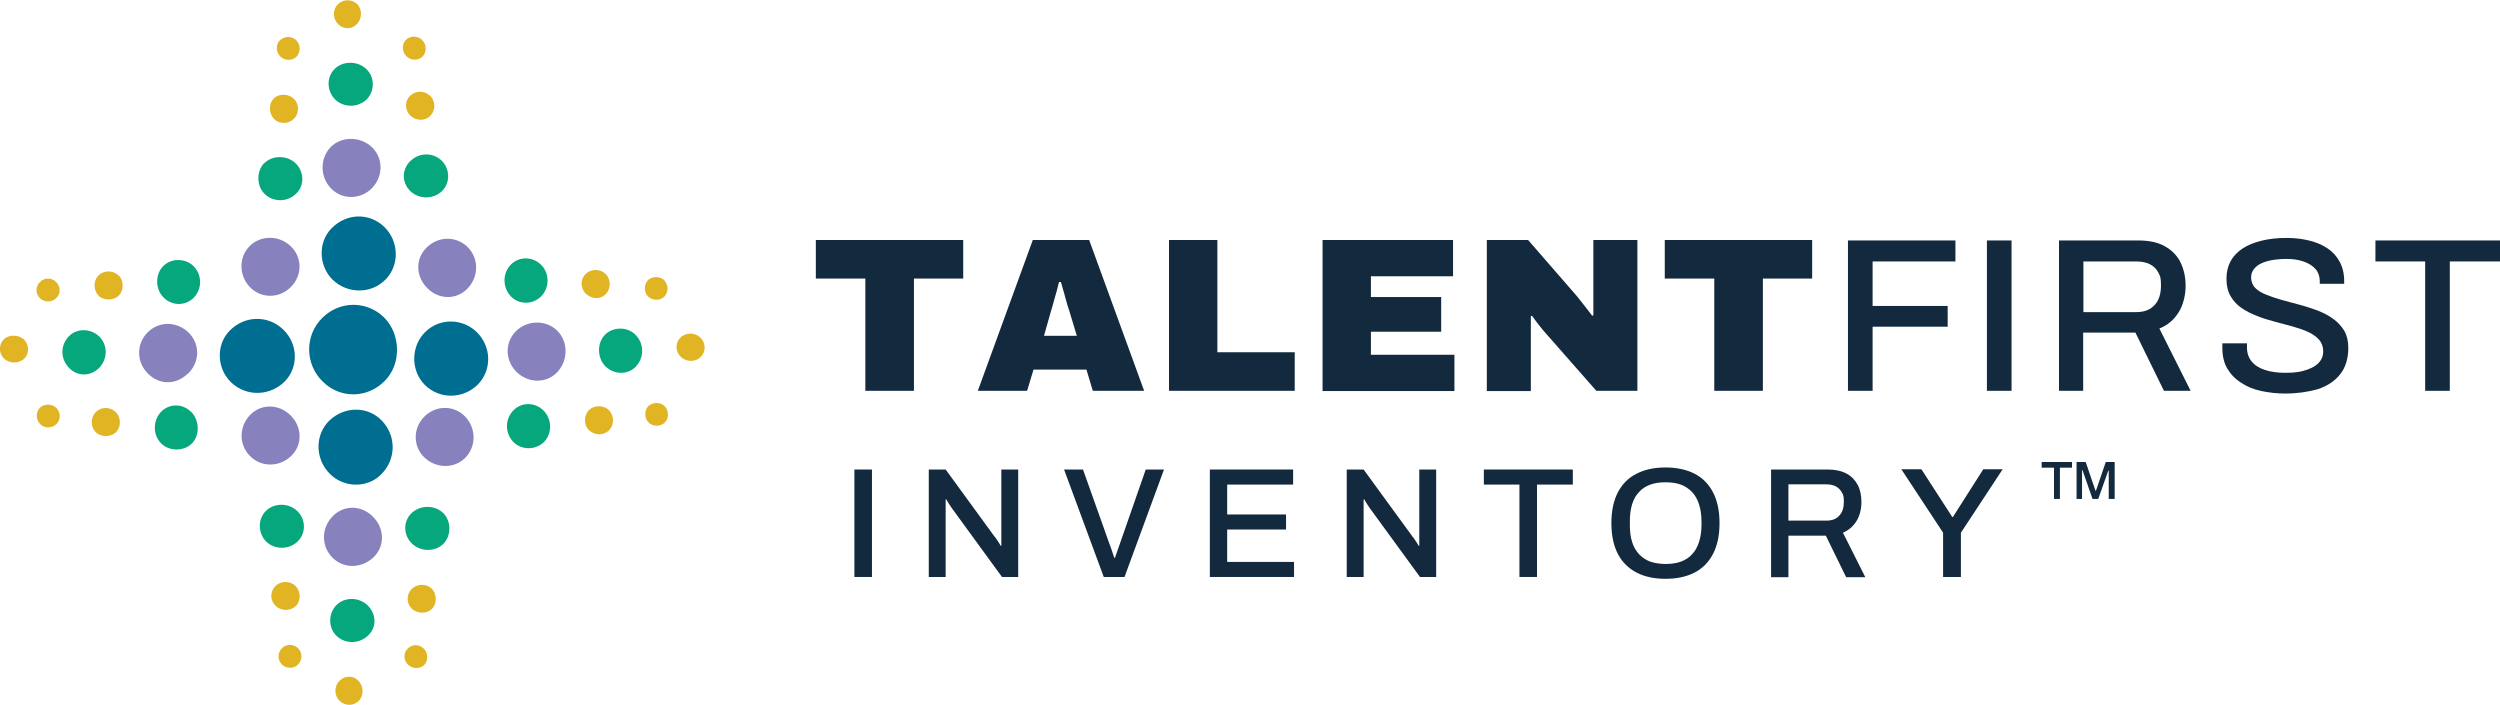 <?xml version="1.0" encoding="UTF-8"?>
<svg id="Layer_1" xmlns="http://www.w3.org/2000/svg" version="1.1" viewBox="0 0 1095.8 308.9">
  <!-- Generator: Adobe Illustrator 29.8.1, SVG Export Plug-In . SVG Version: 2.1.1 Build 2)  -->
  <defs>
    <style>
      .st0 {
        fill: #006e90;
      }

      .st1 {
        fill: #8782bd;
      }

      .st2 {
        fill: #06a77d;
      }

      .st3 {
        fill: #13293d;
      }

      .st4 {
        fill: #e1b424;
      }
    </style>
  </defs>
  <path class="st3" d="M379.3,171.3v-49.2h-21.7v-16.9h64.6v16.9h-21.6v49.2h-21.3Z"/>
  <path class="st3" d="M428.6,171.3l24.1-66.1h24.7l24.1,66.1h-22.5l-2.8-9.3h-23.2l-2.8,9.3h-21.6ZM457.6,147.2h14.4l-3.2-10.6c-.3-.8-.5-1.7-.9-2.8-.3-1.1-.6-2.2-1-3.5-.3-1.2-.6-2.4-1-3.6-.3-1.2-.6-2.2-.9-3.1h-.8c-.3,1.2-.6,2.5-1,3.9-.4,1.5-.9,3-1.3,4.6s-.9,3.1-1.3,4.5l-3,10.6Z"/>
  <path class="st3" d="M512.4,171.3v-66.1h21.2v49.2h33.9v16.9h-55.1Z"/>
  <path class="st3" d="M579.7,171.3v-66.1h57.2v15.9h-36v9.1h30.8v15.2h-30.8v10.1h36.6v15.9h-57.8Z"/>
  <path class="st3" d="M651.7,171.3v-66.1h18.1l20.6,23.7c.6.6,1.3,1.6,2.3,2.8s1.9,2.5,2.9,3.7,1.7,2.3,2.3,3l.5-.2c0-1.8,0-3.6,0-5.3v-27.7h19.3v66.1h-18l-23.2-26.4c-1.1-1.3-2-2.5-2.8-3.5s-1.5-2.1-2.2-3l-.5.2c0,1.2,0,2.4,0,3.7v29.1h-19.3Z"/>
  <path class="st3" d="M751.4,171.3v-49.2h-21.7v-16.9h64.6v16.9h-21.6v49.2h-21.3Z"/>
  <path class="st3" d="M810,171.3v-65.9h47.1v9.2h-36.3v19.5h32.9v9.1h-32.9v28.1h-10.8Z"/>
  <path class="st3" d="M870.9,171.3v-65.9h10.8v65.9h-10.8Z"/>
  <path class="st3" d="M902.5,171.3v-65.9h34.7c4.7,0,8.6.8,11.6,2.5,3.1,1.7,5.4,4,6.9,7s2.3,6.5,2.3,10.4-1,8.3-3,11.5c-2,3.3-4.8,5.7-8.5,7.2l13.7,27.3h-11.7l-12.5-25.5h-22.9v25.5h-10.6ZM913.3,136.8h23.1c3.5,0,6.1-1,8-3.1,1.9-2,2.8-4.9,2.8-8.6s-.4-4.1-1.2-5.7c-.8-1.6-2.1-2.8-3.7-3.6-1.6-.8-3.6-1.2-6-1.2h-23.1v22.2h.1Z"/>
  <path class="st3" d="M1001.6,172.5c-3.6,0-7-.4-10.4-1.1-3.3-.7-6.3-1.9-8.8-3.6-2.6-1.6-4.6-3.7-6.1-6.2s-2.2-5.6-2.2-9.1v-2h10.8v1.9c0,2.4.7,4.4,2.1,6.1,1.4,1.7,3.4,2.9,5.9,3.7s5.4,1.2,8.7,1.2,3.5-.1,5.2-.3,3.2-.6,4.6-1.1,2.6-1.1,3.6-1.8,1.8-1.6,2.4-2.6.9-2.2.9-3.6c0-2-.6-3.7-1.8-5.1-1.2-1.3-2.8-2.5-4.8-3.4s-4.3-1.7-6.8-2.4-5.1-1.4-7.8-2.1c-2.7-.7-5.3-1.5-7.8-2.5s-4.8-2.1-6.8-3.5-3.6-3.1-4.8-5.2c-1.2-2.1-1.8-4.6-1.8-7.6s.6-5.4,1.8-7.7c1.2-2.2,3-4.1,5.3-5.6s5.1-2.6,8.3-3.4c3.2-.8,6.8-1.2,10.9-1.2s6.7.4,9.8,1.1c3.1.7,5.8,1.9,8.1,3.4s4.1,3.5,5.4,5.9,2,5.2,2,8.5v1.2h-10.7v-1.2c0-2-.6-3.8-1.8-5.2-1.2-1.4-2.9-2.5-5.1-3.3s-4.7-1.2-7.6-1.2-6.2.3-8.6,1-4.1,1.6-5.2,2.8c-1.2,1.2-1.8,2.6-1.8,4.3s.6,3.4,1.8,4.6c1.2,1.2,2.8,2.2,4.9,3,2,.8,4.3,1.6,6.8,2.3s5.1,1.4,7.8,2.1c2.7.7,5.3,1.6,7.8,2.5,2.5,1,4.8,2.1,6.8,3.6,2,1.4,3.6,3.2,4.9,5.2,1.2,2.1,1.8,4.6,1.8,7.6,0,4.7-1.2,8.6-3.6,11.6s-5.6,5.1-9.8,6.5c-4.3,1.2-9,1.9-14.3,1.9Z"/>
  <path class="st3" d="M1063,171.3v-56.7h-21.8v-9.2h54.6v9.2h-22v56.7h-10.8Z"/>
  <path class="st3" d="M374.5,252.9v-47.1h7.7v47.1h-7.7Z"/>
  <path class="st3" d="M407.1,252.9v-47.1h7.4l21.5,29.5c.3.3.6.7.9,1.2s.7,1,1,1.5.5.9.7,1.2h.3v-33.4h7.4v47.1h-7.1l-21.8-29.9c-.4-.5-.8-1.2-1.4-2.1-.5-.8-1-1.5-1.2-2h-.3v34h-7.4Z"/>
  <path class="st3" d="M483.8,252.9l-17.4-47.1h8.3l11.7,32.9c.2.5.5,1.2.7,1.9.2.7.5,1.4.7,2.1s.4,1.2.6,1.8h.3c.2-.5.4-1.1.6-1.7.2-.6.5-1.3.7-2s.5-1.4.7-2l11.5-33h8l-17.3,47.1h-9.1Z"/>
  <path class="st3" d="M530.3,252.9v-47.1h36.5v6.6h-28.9v13.1h25.8v6.6h-25.8v14.2h29.3v6.6h-36.9Z"/>
  <path class="st3" d="M590.3,252.9v-47.1h7.4l21.5,29.5c.3.3.6.7.9,1.2.3.5.7,1,1,1.5s.5.9.7,1.2h.3v-33.4h7.4v47.1h-7.1l-21.8-29.9c-.4-.5-.8-1.2-1.4-2.1-.5-.8-1-1.5-1.2-2h-.3v34h-7.4Z"/>
  <path class="st3" d="M666,252.9v-40.5h-15.6v-6.6h39v6.6h-15.7v40.5h-7.7Z"/>
  <path class="st3" d="M730,253.7c-4.9,0-9.1-.9-12.6-2.7-3.5-1.8-6.3-4.5-8.2-8.1s-2.9-8.2-2.9-13.6,1-10,2.9-13.6,4.6-6.3,8.2-8.1c3.5-1.8,7.8-2.7,12.6-2.7s9.2.9,12.7,2.7,6.2,4.5,8.1,8.1c1.9,3.6,2.9,8.1,2.9,13.6s-1,10-2.9,13.6-4.6,6.3-8.1,8.1-7.7,2.7-12.7,2.7ZM730,247.2c2.5,0,4.8-.3,6.7-1s3.6-1.7,4.9-3.2c1.4-1.4,2.4-3.2,3.1-5.4.7-2.2,1.1-4.6,1.1-7.5v-1.5c0-2.9-.4-5.5-1.1-7.6-.7-2.2-1.7-3.9-3.1-5.4-1.4-1.4-3-2.5-4.9-3.2s-4.2-1-6.7-1-4.7.3-6.6,1c-1.9.7-3.6,1.7-4.9,3.2-1.4,1.4-2.4,3.2-3.1,5.4-.7,2.2-1,4.7-1,7.6v1.5c0,2.8.3,5.3,1,7.5s1.7,3.9,3.1,5.4c1.4,1.4,3,2.5,4.9,3.2,1.9.6,4.1,1,6.6,1Z"/>
  <path class="st3" d="M776.3,252.9v-47.1h24.8c3.3,0,6.1.6,8.3,1.8s3.8,2.9,4.9,5c1.1,2.1,1.6,4.6,1.6,7.5s-.7,5.9-2.1,8.2c-1.4,2.3-3.4,4.1-6,5.2l9.8,19.5h-8.4l-8.9-18.2h-16.4v18.2h-7.6ZM784,228.2h16.5c2.5,0,4.4-.7,5.7-2.2,1.4-1.5,2-3.5,2-6.1s-.3-3-.9-4.1c-.6-1.1-1.5-2-2.6-2.6s-2.6-.9-4.3-.9h-16.5v15.9h0Z"/>
  <path class="st3" d="M851.7,252.9v-19.4l-18.3-27.8h8.8l13.5,20.9h.3l13.3-20.9h8.5l-18.3,27.8v19.4h-7.8Z"/>
  <path class="st3" d="M900.3,218.7v-13.7h-5.4v-2.5h13.3v2.5h-5.3v13.7h-2.6ZM910.2,218.7v-16.2h4l4.3,12.6h.2l4.3-12.6h3.9v16.2h-2.6v-12.4h-.2l-4.4,12.4h-2.5l-4.4-12.6h-.2v12.6h-2.4Z"/>
  <path class="st0" d="M141.5,167.3c-7.9-7.7-8-20.2-.3-27.9s19.5-7.6,27-.4c7.6,7.4,7.8,20.7.4,28-7.6,7.7-19.5,7.8-27.1.3Z"/>
  <path class="st0" d="M167.3,184.3c6.6,6.8,6.4,17.3-.5,23.9-6.1,5.9-16.4,5.6-22.4-.7-6.4-6.6-6.4-17.1.1-23.3,6.7-6.2,16.7-6.2,22.8.1Z"/>
  <path class="st0" d="M101.3,167.6c-6.3-6.1-6.7-16.4-.7-22.6,6.6-6.8,17-7,23.7-.4,6.3,6.2,6.6,16.2.7,22.4-6.5,6.7-17,7-23.7.6Z"/>
  <path class="st0" d="M186.2,168.7c-6.2-6.2-6.2-16.8.1-23.1s16.5-6.2,22.8.1,6.6,16.4.4,22.8c-6.5,6.5-16.9,6.6-23.3.2Z"/>
  <path class="st0" d="M168.5,99.5c6.4,6.3,6.7,16.7.5,23-6.2,6.4-16.6,6.4-23.1.2-6.3-6.1-6.6-16.5-.6-22.6,6.5-6.7,16.6-7,23.2-.6Z"/>
  <path class="st1" d="M127.6,125.7c-5,5.1-12.8,5.3-17.8.4-5.1-5-5.3-13.2-.5-18.1,4.8-5,13-5,18.1-.1,5.1,4.8,5.2,12.7.2,17.8Z"/>
  <path class="st1" d="M162.9,82.6c-4.9,4.9-12.8,5-17.6.2-5.1-5-5.2-13.4-.3-18.4,4.8-4.8,13.2-4.7,18.2.3,4.9,4.9,4.8,12.8-.3,17.9Z"/>
  <path class="st1" d="M226.1,145.2c5-5,13.3-5.1,18.2-.2,4.9,4.9,4.8,13.3-.3,18.4-4.8,4.8-12.8,4.6-17.8-.6-4.9-5-4.9-12.8-.1-17.6Z"/>
  <path class="st1" d="M127.3,182c5.1,5,5.4,12.7.6,17.6-5.1,5.2-13.3,5.4-18.3.3-5-5-4.9-13,.1-18.1,4.8-4.9,12.5-4.8,17.6.2Z"/>
  <path class="st1" d="M203.9,200.7c-4.9,4.9-13,4.7-18.1-.4-4.8-4.8-4.8-12.6.1-17.6,5-5.1,12.9-5.2,17.8-.3,5.1,5.2,5.2,13.2.2,18.3Z"/>
  <path class="st1" d="M204.8,126.6c-4.9,4.9-12.4,4.8-17.5-.3s-5.3-12.7-.5-17.6c5.2-5.3,13.2-5.4,18.3-.3,4.9,5.1,4.8,13-.3,18.2Z"/>
  <path class="st1" d="M163.3,226.3c5.2,5,5.5,12.7.8,17.6-5.2,5.3-13.2,5.6-18.3.6-5-4.9-5.1-12.9-.1-18.1,4.8-5.1,12.5-5.1,17.6-.1Z"/>
  <path class="st1" d="M82.5,163.6c-5.2,5.2-12.6,5.3-17.7.1-5.1-5.1-5.1-13.1,0-18.1s12.9-4.8,18.1.4c4.8,5,4.7,12.5-.3,17.6Z"/>
  <path class="st2" d="M147,43.7c-3.7-3.6-4-9.6-.6-13.2,3.6-3.9,10.3-4,14.2-.2,3.7,3.5,3.7,9.5.2,13.2-3.8,3.7-10,3.8-13.8.2Z"/>
  <path class="st2" d="M83.7,180.4c3.8,3.8,4,10.4.4,14-3.5,3.5-10,3.5-13.5-.1-3.7-3.7-3.6-10,0-13.8,3.6-3.7,9.4-3.7,13.1,0Z"/>
  <path class="st2" d="M180.6,238.3c-3.8-3.7-4-9.5-.4-13.2,3.8-3.8,10.2-3.9,14-.3,3.6,3.4,3.7,10,.2,13.5-3.6,3.7-10,3.6-13.8,0Z"/>
  <path class="st2" d="M43.4,161.3c-3.7,3.7-9.2,3.8-12.9.2-4.1-4-4.2-10.1-.3-14.1,3.5-3.6,9.5-3.5,13.2,0,3.9,3.7,3.9,10,0,13.9Z"/>
  <path class="st2" d="M225,179.9c3.6-3.7,9.4-3.7,13.2,0,3.8,3.8,3.9,10,.3,13.8-3.6,3.6-9.7,3.7-13.3.2-3.9-3.8-4-10.1-.2-14Z"/>
  <path class="st2" d="M115.9,71.5c3.6-3.6,10.1-3.5,13.8.2,3.6,3.6,3.8,9.5.3,13-3.9,4-10.3,4.1-14.2.1-3.4-3.5-3.4-9.8,0-13.3Z"/>
  <path class="st2" d="M116.4,224.1c3.7-3.8,10.2-3.8,14,0,3.6,3.5,3.8,9.4.3,13-3.7,3.9-10.2,4-14,.3-3.6-3.6-3.8-9.7-.3-13.3Z"/>
  <path class="st2" d="M278.4,146.6c4,3.8,4.1,10.2.2,14.2-3.4,3.5-9.2,3.5-13,0s-4.1-10.3-.5-14c3.5-3.6,9.7-3.7,13.3-.2Z"/>
  <path class="st2" d="M147.3,265.4c3.6-3.8,9.9-3.8,13.8-.1,3.8,3.7,4.1,9.3.6,12.9-3.9,4.1-10.2,4.3-14.2.5-3.6-3.4-3.7-9.6-.2-13.3Z"/>
  <path class="st2" d="M223.8,116.1c3.5-3.7,9.4-3.8,13.2-.2,3.9,3.6,4,10.1.3,13.9-3.6,3.7-9.5,3.9-13.2.3-3.8-3.8-4-10.1-.3-14Z"/>
  <path class="st2" d="M180,70.5c3.9-3.8,9.9-3.7,13.7,0,3.6,3.7,3.7,9.7,0,13.3-3.8,3.7-10.3,3.6-14-.2s-3.6-9.4.3-13.2Z"/>
  <path class="st2" d="M84.7,116.5c3.9,3.8,4,10,.3,13.9-3.6,3.7-9.3,3.8-13.1.2-3.9-3.7-4-10.2-.4-13.9,3.4-3.6,9.6-3.6,13.2-.2Z"/>
  <path class="st4" d="M180.4,258.2c2.3-2.3,6.3-2.5,8.6-.4,2.5,2.3,2.7,6.7.4,9-2.3,2.4-6.6,2.3-9-.1-2.3-2.3-2.3-6.1,0-8.5Z"/>
  <path class="st4" d="M188.5,41.9c2.4,2.3,2.5,6.4.2,8.8s-6.3,2.4-8.8,0-2.6-6.3-.2-8.7c2.5-2.4,6.4-2.4,8.8,0Z"/>
  <path class="st4" d="M256.9,128.9c-2.5-2.4-2.7-6.3-.3-8.7,2.3-2.4,6.4-2.5,8.8-.2s2.5,6.4.2,8.8c-2.2,2.5-6.1,2.5-8.7,0Z"/>
  <path class="st4" d="M120.7,256.9c2.3-2.4,6.4-2.4,8.8-.1,2.4,2.4,2.5,6.5.2,8.8s-6.5,2.3-8.8,0c-2.6-2.3-2.6-6.3-.2-8.7Z"/>
  <path class="st4" d="M120.3,52.3c-2.4-2.3-2.7-6.5-.5-8.9,2.2-2.5,6.6-2.5,9.1,0,2.3,2.2,2.3,6.2,0,8.6-2.3,2.4-6.3,2.5-8.6.3Z"/>
  <path class="st4" d="M266.8,179.7c2.5,2.5,2.5,6.7.1,9s-6.4,2.2-8.8-.2c-2.3-2.2-2.2-6.6.1-8.8,2.3-2.2,6.4-2.2,8.6,0Z"/>
  <path class="st4" d="M43.1,120.8c2.3-2.4,6.4-2.4,8.9-.1,2.3,2.2,2.4,6.6,0,8.9-2.3,2.2-6.5,2.2-8.7.1-2.4-2.5-2.5-6.5-.2-8.9Z"/>
  <path class="st4" d="M42,180.6c2.3-2.3,6.2-2.4,8.6-.1,2.5,2.3,2.6,6.5.3,8.9-2.3,2.3-6.6,2.3-8.9.1-2.4-2.5-2.4-6.5,0-8.9Z"/>
  <path class="st4" d="M298.4,156.4c-2.4-2.3-2.5-5.9-.3-8.3,2.3-2.4,6.4-2.5,8.8-.2,2.5,2.3,2.6,6.2.3,8.5-2.3,2.4-6.3,2.4-8.8,0Z"/>
  <path class="st4" d="M148.9,307.2c-2.5-2.4-2.5-6.4-.1-8.8,2.3-2.3,5.9-2.4,8.1-.2,2.6,2.5,2.7,6.6.3,9.1-2.4,2.2-5.9,2.2-8.3-.1Z"/>
  <path class="st4" d="M1.6,148.8c2.3-2.3,6.7-2.2,9.1.2,2.1,2.2,2.2,5.9,0,8.1-2.3,2.4-6.6,2.4-9,0-2.3-2.3-2.3-6-.1-8.3Z"/>
  <path class="st4" d="M156.4,10.6c-2.4,2.4-5.8,2.3-8.2,0-2.4-2.5-2.5-6.5,0-8.8,2.3-2.3,6.1-2.2,8.4,0,2.2,2.3,2.2,6.4-.2,8.8Z"/>
  <path class="st4" d="M122.6,17.8c1.9-2,5.1-2.1,7.1-.3,2.1,1.9,2.2,5.3.3,7.3-1.8,1.9-5.2,1.9-7.1,0-2-2-2.1-5.1-.3-7.1Z"/>
  <path class="st4" d="M178.2,24.7c-2-1.9-2.2-5.1-.4-7.1s5.3-2.1,7.3,0c1.9,1.9,2,5.2.2,7.1s-5.1,2-7.1,0Z"/>
  <path class="st4" d="M24.6,123.6c2,2,2.1,5.2,0,7.1-1.9,1.9-5.1,1.9-7.1,0-2-2-2-5.1,0-7.1,2-2,5.1-2,7.1,0Z"/>
  <path class="st4" d="M185.7,284.2c2,2,2.1,5.4.2,7.3-1.9,1.8-5.1,1.8-7.1-.2-2-1.9-2-5.1-.1-7,1.9-2,5.1-2,7,0Z"/>
  <path class="st4" d="M17.5,178.7c1.8-1.8,5.3-1.8,7.2.1,2,2,2,5.2,0,7.1-1.9,1.9-5.3,1.9-7.1,0-1.9-1.9-2-5.3-.1-7.2Z"/>
  <path class="st4" d="M284.2,185.1c-1.8-1.8-1.8-5.3,0-7.1,1.9-1.8,5.3-1.8,7.1,0,1.9,1.9,2,5.3.2,7.1-1.9,2-5.3,2-7.3,0Z"/>
  <path class="st4" d="M123.6,291.3c-2-1.9-2-5.1-.1-7.1,1.8-1.9,5-2,6.9-.3,2.2,1.9,2.3,5.3.3,7.3-1.9,2-5.1,2-7.1.1Z"/>
  <path class="st4" d="M284,129.9c-1.8-1.8-1.8-5.3,0-7.1s5.4-1.8,7.1,0c1.9,2,2,5.2.2,7.1-1.8,2-5.3,2-7.3,0Z"/>
</svg>